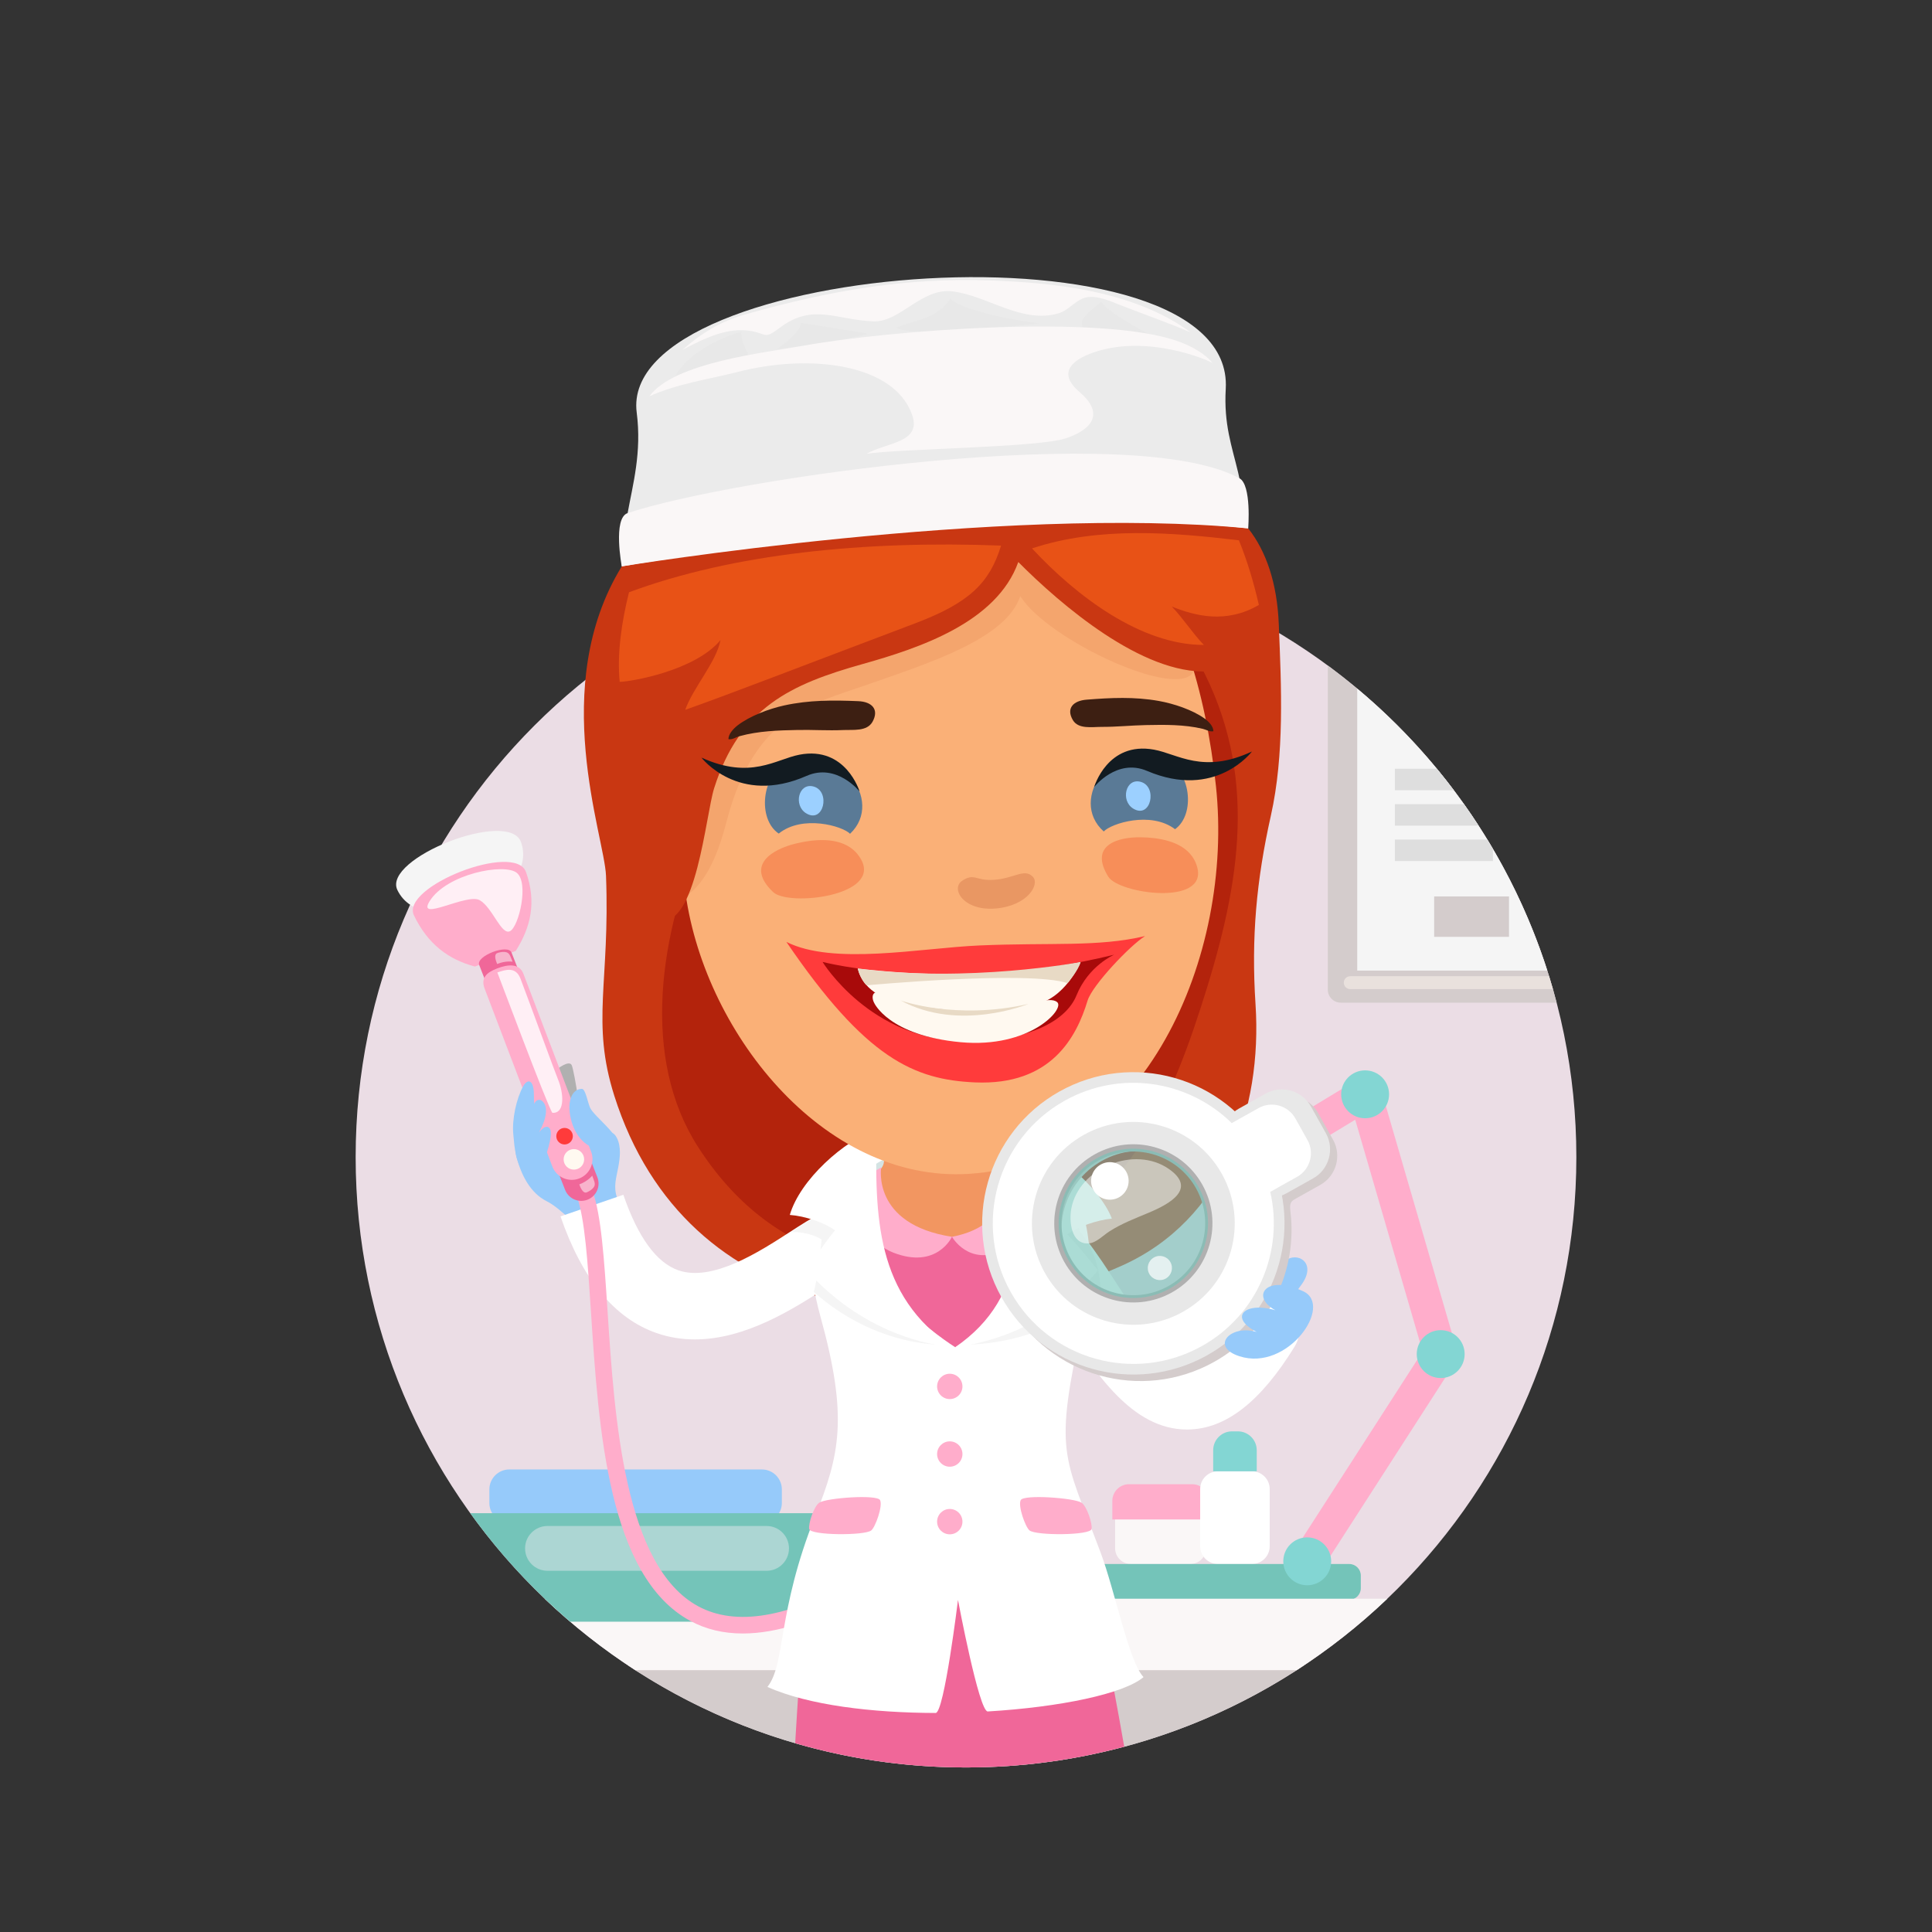 <?xml version="1.0" encoding="iso-8859-1"?>
<!-- Generator: Adobe Illustrator 16.0.0, SVG Export Plug-In . SVG Version: 6.00 Build 0)  -->
<!DOCTYPE svg PUBLIC "-//W3C//DTD SVG 1.1//EN" "http://www.w3.org/Graphics/SVG/1.1/DTD/svg11.dtd">
<svg version="1.1" id="Layer_1" xmlns="http://www.w3.org/2000/svg" xmlns:xlink="http://www.w3.org/1999/xlink" x="0px" y="0px"
	 width="512px" height="512px" viewBox="0 0 512 512" style="enable-background:new 0 0 512 512;" xml:space="preserve">
<rect x="0" y="0" width="512" height="512" fill="#333333" stroke="none"/>
<g id="_x30_25_x5F_beautician_x5F_female">
	<g>
		<g>
			<path style="fill:#EBDDE5;" d="M256.001,468.396c-89.334,0-161.75-72.418-161.75-161.754c0-89.33,72.415-161.749,161.75-161.749
				c89.33,0,161.749,72.419,161.749,161.749C417.75,395.979,345.331,468.396,256.001,468.396z"/>
		</g>
		<path style="fill:#FAF7F7;" d="M315.463,397.021h-15.795c-2.281,0-4.148,1.864-4.148,4.146v9.159c0,2.28,1.867,4.147,4.148,4.147
			h15.795c2.282,0,4.147-1.867,4.147-4.147v-9.159C319.611,398.887,317.745,397.021,315.463,397.021z"/>
		<path style="fill:#FFADCB;" d="M315.95,393.335h-16.767c-2.421,0-4.403,1.981-4.403,4.409v4.938h25.573v-4.938
			C320.354,395.316,318.372,393.335,315.95,393.335z"/>
		<g>
			<path style="fill:#FFFFFF;" d="M331.793,389.91h-9.04c-2.583,0-4.696,2.113-4.696,4.695v15.174c0,2.582,2.113,4.697,4.696,4.697
				h9.04c2.582,0,4.696-2.115,4.696-4.697v-15.174C336.49,392.023,334.375,389.91,331.793,389.91z"/>
			<path style="fill:#83D6D3;" d="M328.059,379.326h-1.57c-2.74,0-4.983,2.242-4.983,4.984v5.6h11.541v-5.6
				C333.045,381.568,330.803,379.326,328.059,379.326z"/>
		</g>
		<path style="fill:#74C4B9;" d="M357.57,414.477h-75.817c-1.683,0-3.058,1.375-3.058,3.058v3.364c0,1.683,1.375,3.058,3.058,3.058
			h75.817c1.683,0,3.058-1.375,3.058-3.058v-3.364C360.627,415.852,359.252,414.477,357.57,414.477z"/>
		<g>
			<path style="fill:#D4CCCC;" d="M345.73,441.236H166.27c25.677,17.151,56.533,27.16,89.731,27.16
				C289.197,468.396,320.054,458.389,345.73,441.236z"/>
			<path style="fill:#FAF7F7;" d="M144.35,423.682c7.371,7.032,15.407,13.373,24,18.926h175.299
				c8.594-5.553,16.63-11.894,24.001-18.926H144.35z"/>
			<path style="fill:#96CAFA;" d="M201.922,389.422h-66.958c-2.903,0-5.276,2.375-5.276,5.277v3.613
				c0,2.901,2.373,5.274,5.276,5.274h66.958c2.903,0,5.275-2.373,5.275-5.274v-3.613
				C207.198,391.797,204.825,389.422,201.922,389.422z"/>
			<path style="fill:#74C4B9;" d="M221.275,401.006h-96.653c7.644,10.625,16.542,20.279,26.48,28.756h70.172L221.275,401.006
				L221.275,401.006z"/>
			<g style="opacity:0.7;">
				<g>
					<path style="fill:#C3DEDE;" d="M203.151,404.404h-58.063c-3.278,0-5.938,2.656-5.938,5.937s2.658,5.937,5.938,5.937h58.063
						c3.278,0,5.938-2.656,5.938-5.937S206.43,404.404,203.151,404.404z"/>
				</g>
			</g>
		</g>
		<g>
			<path style="fill:#D4CCCC;" d="M351.887,176.379v85.911c0,1.884,1.541,3.424,3.424,3.424h57.211
				C403.047,229.387,381.262,198.038,351.887,176.379z"/>
			<g style="opacity:0.7;">
				<g>
					<path style="fill:#F2E9E4;" d="M357.829,258.708c-0.944,0-1.711,0.767-1.711,1.712s0.767,1.712,1.711,1.712h53.716
						c-0.327-1.146-0.666-2.288-1.019-3.424H357.829z"/>
				</g>
			</g>
			<path style="fill:#F5F5F5;" d="M359.676,182.496v74.721h50.371C400.59,227.72,382.899,201.913,359.676,182.496z"/>
			<path style="fill:#DEDEDE;" d="M369.651,209.421h15.622c-1.451-1.928-2.941-3.827-4.479-5.687H369.65L369.651,209.421
				L369.651,209.421z"/>
			<rect x="380.063" y="237.564" style="fill:#D4CCCC;" width="19.838" height="10.71"/>
			<path style="fill:#DEDEDE;" d="M369.651,218.804h22.184c-1.246-1.923-2.526-3.821-3.852-5.686h-18.332V218.804z"/>
			<path style="fill:#DEDEDE;" d="M369.651,228.188h25.993v-3.2c-0.488-0.832-0.978-1.665-1.48-2.487h-24.513V228.188z"/>
		</g>
		<g>
			<g>
				<path style="fill:#C93712;" d="M160.598,232.068c1.091,28.264-4.021,38.706,2.202,58.333
					c19.078,60.17,83.955,67.654,134.537,44.998c27.106-12.149,37.219-41.473,35.392-69.211c-1.165-17.705,0.24-32.933,4.063-50.02
					c3.63-16.237,2.779-34.102,2.099-50.74c-0.441-10.924-3.338-19.358-8.104-25.4c-40.709-51.57-158.633-1.931-166.009,10.066
					C145.202,181.941,160.193,221.559,160.598,232.068z"/>
			</g>
			<path style="fill:#B3230C;" d="M187.534,218.153c-13.578,29.864-17.361,62.613-2.654,85.621
				c19.069,29.853,49.276,37.859,82.28,27.15c31.739-10.311,43.563-39.538,52.688-69.088c9.537-30.892,13.387-59.561-3.414-88.567
				C280.223,110.771,214.519,158.771,187.534,218.153z"/>
			<g>
				<path style="fill:#96CAFA;" d="M341.284,333.669c3.261-1.681,7.603,1.425,3.525,6.913c-4.074,5.492-6.031,8.4-9.9,5.544
					C331.04,343.258,338.007,335.377,341.284,333.669z"/>
				<g>
					<path style="fill:#FFFFFF;" d="M314.579,378.84c-14.579,0-24.271-14.959-32.83-28.168c-4.413-6.811-9.415-14.529-13.264-16.936
						c-4.123-2.579-5.376-8.012-2.797-12.135c2.577-4.123,8.011-5.375,12.134-2.797c7.163,4.479,12.77,13.131,18.704,22.29
						c5.198,8.021,13.047,20.134,18.062,20.134c0.011,0,0.021,0,0.032,0c2.478-0.026,7.314-3.611,13.47-13.592
						c2.553-4.139,7.979-5.427,12.116-2.871c4.14,2.553,5.425,7.979,2.871,12.116c-9.043,14.662-18.286,21.845-28.26,21.955
						C314.74,378.84,314.657,378.84,314.579,378.84z"/>
				</g>
			</g>
			<path style="fill:#D4E3E3;" d="M276.861,308.678c-2.276-3.951-7.68-7.365-11.821-9.086c-14.256-5.915-38.228-3.617-42.831,13.643
				c-2.859,10.736,6.744,12.361,15.388,12.341c6.405-0.005,12.805-0.214,19.203-0.267c5.179-0.049,10.919,0.322,15.941-1.168
				C280.221,321.923,280.225,314.502,276.861,308.678z"/>
			<path style="fill:#F06799;" d="M256.001,468.396c14.503,0,28.556-1.921,41.931-5.5c-1.254-7.146-5.175-29.197-7.127-36.551
				c-2.331-8.822-73.511-11.308-77.307,2.698c-0.978,3.604-2.21,23.32-2.765,32.923
				C225.099,466.146,240.287,468.396,256.001,468.396z"/>
			<path style="fill:#F29661;" d="M234.181,308.328c-0.97,4.084-10.421,5.813-10.63,9.881
				c-1.549,29.811,14.236,53.355,29.758,55.871c5.735-3.879,20.919-30.059,24.979-49.76c1.328-6.459-8.328-12.295-10.525-13.953
				c-4.434-3.331,0.471-12.871-6.17-14.008c-6.312-1.082-13.029-1.291-19.039-0.867
				C232.426,296.197,234.922,305.215,234.181,308.328z"/>
			<path style="fill:#F06799;" d="M232.587,310.941c0,0,1.143,16.854,19.109,16.854c16.982,0,16.066-17.429,16.066-17.429
				l10.422,8.389l-16.547,48.255l-18.583-0.408l-18.585-33.853l1.07-18.276L232.587,310.941z"/>
			<path style="fill:#FFADCB;" d="M252.286,327.762c0,0,4.453,7.953,13.722,3.534c9.264-4.419,4.46-19.065,4.46-19.065l-3.146-2.379
				C267.322,309.852,269.42,324.543,252.286,327.762z"/>
			<path style="fill:#FFADCB;" d="M252.286,327.762c0,0-3.997,8.711-15.562,4.193c-11.558-4.52-7.125-20.178-7.125-20.178
				l3.929-2.442C233.528,309.335,230.91,324.469,252.286,327.762z"/>
			<g>
				<path style="fill:#96CAFA;" d="M136.916,306.797c-1.213-4.418,1.274-11.715,3.713-11.791c2.67-0.104,4.573,3.174,6.909,4.016
					c2.812,1.006,6.184,0.881,9.108,1.396c3.188,0.558,5.316-1.847,6.832,1.146c1.183,2.332,0.846,5.229,0.352,7.84
					c-0.521,2.832-1.304,5.017-0.325,7.945c1.526,4.559,0.812,10.278-5.376,9.495c-5.271-0.661-8.626-6.173-13.276-8.521
					C140.535,316.129,138.226,311.523,136.916,306.797z"/>
				<g>
					<path style="fill:#FFFFFF;" d="M184.146,354.959c-3.336,0-6.717-0.498-10.089-1.663c-11.196-3.866-19.78-14.276-25.516-30.94
						l16.651-5.729c3.883,11.278,8.799,18.019,14.61,20.024c9.021,3.109,21.397-4.895,29.586-10.192
						c3.05-1.976,5.686-3.681,8.026-4.774l7.455,15.955c-1.244,0.582-3.513,2.051-5.914,3.604
						C210.616,346.639,197.76,354.959,184.146,354.959z"/>
				</g>
				<g>
					<path style="fill:#F5F5F5;" d="M105.311,235.865c-4.034-8.375,29.594-21.612,32.765-12.687
						C143.233,237.693,111.904,249.574,105.311,235.865z"/>
					<path style="fill:#FFADCB;" d="M125.847,256.145c-7.012-1.873-12.485-5.952-16.141-13.543
						c-3.654-7.591,26.817-19.586,29.692-11.496c2.873,8.091,1.171,14.77-2.723,20.896L125.847,256.145z"/>
					<g>
						<path style="fill:#FFADCB;" d="M196.852,432.892c-5.144,0-9.78-1.106-13.892-3.326
							c-21.765-11.749-24.308-50.656-26.351-81.921c-0.864-13.233-1.612-24.664-3.74-30.625l4.146-1.479
							c2.335,6.539,3.102,18.254,3.988,31.819c1.868,28.586,4.427,67.738,24.047,78.331c9.919,5.356,23.833,3.036,41.353-6.892
							l2.17,3.83C216.509,429.465,205.897,432.892,196.852,432.892z"/>
					</g>
					<path style="fill:#B0B0B0;" d="M147.531,283.423c0,0,3.356-2.709,4.007-1.082c0.648,1.624,3.137,15.915,1.73,16.779
						S147.531,283.423,147.531,283.423z"/>
					<g>
						<path style="fill:#F06799;" d="M135.558,252.43l4.236,10.837c0.9,2.364-0.29,5.014-2.655,5.92
							c-2.364,0.908-5.02-0.289-5.924-2.646l-4.231-10.832C126.08,253.336,134.659,250.056,135.558,252.43z"/>
					</g>
					<g>
						<path style="fill:#F06799;" d="M154.086,301.184l4.235,10.84c0.9,2.365-0.289,5.014-2.653,5.918
							c-2.366,0.91-5.021-0.286-5.925-2.647l-4.23-10.828C144.605,302.092,153.188,298.811,154.086,301.184z"/>
					</g>
					<path style="fill:#FFADCB;" d="M156.656,305.213l-17.942-47.146c-1.09-2.833-4.107-2.524-6.94-1.433
						c-2.833,1.081-4.419,2.519-3.34,5.359l17.949,47.146c1.081,2.836,4.261,4.258,7.094,3.174
						C156.315,311.232,157.74,308.051,156.656,305.213z"/>
					<path style="opacity:0.8;fill:#FFFFFF;enable-background:new    ;" d="M131.805,257.714c2.239-0.767,4.887-1.627,6.142,1.672
						c2.687,7.032,8.818,23.955,10.227,27.441c1.343,3.862,1.257,8.319-1.787,8.084
						C145.307,293.717,131.829,257.705,131.805,257.714z"/>
					<path style="opacity:0.5;fill:#FFFFFF;enable-background:new    ;" d="M131.698,252.614c-0.848,0.438-0.321,1.93,0.05,2.851
						c2.255-0.924,4.091-0.602,4.091-0.602c-0.497-1.182-0.713-2.142-1.494-2.457C133.459,252.054,132.017,252.442,131.698,252.614z
						"/>
					<path style="opacity:0.5;fill:#FFFFFF;enable-background:new    ;" d="M155.405,316.016c-0.919,0.256-1.541-1.203-1.891-2.131
						c2.288-0.849,3.425-2.326,3.425-2.326c0.431,1.213,0.919,2.063,0.556,2.82C157.083,315.239,155.757,315.926,155.405,316.016z"
						/>
					<circle style="fill:#FFF9F0;" cx="152.086" cy="307.242" r="2.722"/>
					<path style="fill:#FF3B3B;" d="M151.807,301.102c0,1.213-0.979,2.194-2.191,2.194c-1.21,0-2.191-0.981-2.191-2.194
						c0-1.209,0.981-2.19,2.191-2.19C150.826,298.91,151.807,299.893,151.807,301.102z"/>
					<path style="opacity:0.8;fill:#FFFFFF;enable-background:new    ;" d="M113.847,238.833c4.5-7.255,19.825-10.187,23.109-7.52
						c3.279,2.666,0.551,14.215-1.776,15.448c-2.327,1.233-4.652-6.294-8.07-8.206C123.692,236.645,110.326,244.506,113.847,238.833
						z"/>
				</g>
				<path style="fill:#96CAFA;" d="M150.913,294.107c0.326,4.535,2.645,8.844,6.511,10.117c2.098,0.687,6.131,2.52,6.53-0.129
					c0.487-3.287-6.488-8.152-7.572-10.535c-0.67-1.496-1.216-5.029-2.197-4.996C151.363,288.633,150.757,292.018,150.913,294.107z"
					/>
				<path style="fill:#96CAFA;" d="M140.688,286.82c0.225,0.209,0.429,0.576,0.563,1.117c0.412,1.508,0.12,3.086,0.346,4.625
					c0.252-0.89,1.188-1.426,1.936-0.895c2.591,1.861,0.244,7.009-0.911,8.736c0.633-0.938,2.191-2.665,3.099-1.279
					c1.081,1.645-1.412,8.245-2.067,9.827c-0.807,1.981-2.365,4.475-4.358,2.334c-2.688-2.91-2.922-6.957-3.269-10.709
					c-0.37-3.935,0.796-9.373,2.628-12.728C139.25,286.777,140.074,286.239,140.688,286.82z"/>
			</g>
			<g>
				<path style="fill:#FFFFFF;" d="M291.646,411.367c-9.865-26.299-12.469-25.762-4.686-61.148
					c3.051-13.861,2.865-28.299-5.081-39.117c-16.339-22.224-58.018-14.639-64.864,5.117c-2.828,8.137-3.418,18.865,0.432,32.762
					c7.367,26.617,5.093,36.504-1.404,52.799c-10.188,25.548-7.801,39.124-12.67,45.281c10.925,4.845,27.758,6.854,44.585,6.894
					c2.263,0.002,5.919-29.955,5.919-29.955s5.573,29.696,7.893,29.555c19.113-1.147,36-4.647,41.279-9.106
					C299.113,440.293,295.584,421.875,291.646,411.367z M275.861,316.506c-2.25,33.121-22.719,40.514-22.719,40.514
					s-32.295-19.988-25.904-42.393C231.781,298.678,276.832,302.197,275.861,316.506z"/>
			</g>
			<path style="fill:#FFADCB;" d="M255.059,367.416c0-1.857-1.504-3.361-3.361-3.361c-1.854,0-3.357,1.504-3.357,3.361
				c0,1.852,1.505,3.357,3.357,3.357C253.555,370.773,255.059,369.268,255.059,367.416z"/>
			<path style="fill:#FFADCB;" d="M255.059,385.335c0-1.856-1.504-3.36-3.361-3.36c-1.854,0-3.357,1.504-3.357,3.36
				c0,1.854,1.505,3.358,3.357,3.358C253.555,388.693,255.059,387.188,255.059,385.335z"/>
			<path style="fill:#FFADCB;" d="M255.059,403.254c0-1.855-1.504-3.361-3.361-3.361c-1.854,0-3.357,1.506-3.357,3.361
				c0,1.854,1.505,3.357,3.357,3.357C253.555,406.611,255.059,405.107,255.059,403.254z"/>
			<path style="fill:#F5F5F5;" d="M274.432,306.666c0,0,9,29.299-19.436,49.652c0,0,20.385,1.059,36.594-13.449
				c0.386-10.129-5.458-16.633-5.458-16.633S282.393,311.063,274.432,306.666z"/>
			<path style="fill:#FFFFFF;" d="M269.083,300.512c1.833,21.76,3.89,42.956-15.94,56.508c24.863-3.267,37.8-20.354,37.8-20.354
				s-4.854-6.256-8.128-9.534c2.681-1.985,7.779-3.782,11.836-4.194C291.352,314.314,278.443,303.746,269.083,300.512z"/>
			<path style="fill:#F5F5F5;" d="M225.352,306.959c0,0-4.364,28.379,25.254,49.395c0,0-17.939,1.121-34.986-14.013
				c0.798-1.495,2.128-13.882,2.128-13.882s-3.312-2.105-8.038-1.953c2.546-2.007,7.369-4.445,7.369-4.445
				S218.192,313.084,225.352,306.959z"/>
			<path style="fill:#FFFFFF;" d="M232.322,299.209c-0.504,23.367-0.297,44.004,20.18,57.836
				c-24.84-2.645-38.696-20.508-38.696-20.508s4.433-6.867,7.479-10.488c-2.776-2.037-7.932-3.79-11.979-4.081
				C212.047,312.611,223.608,302.35,232.322,299.209z"/>
			<g>
				<path style="fill:#FAB077;" d="M181.465,235.125c4.46,37.736,36.551,78.424,75.343,75.957
					c46.663-2.949,70.213-57.921,65.433-102.74c-5.437-50.911-28.742-93.681-81.596-84.349
					C202.904,130.663,175.449,184.272,181.465,235.125z"/>
				<path style="opacity:0.1;fill:#BF3C1B;enable-background:new    ;" d="M229.587,181.526
					c-14.652,5.092-29.631,8.073-36.951,35.885c-1.973,7.503-5.294,18.004-13.145,21.324c-15.005,6.334-11.81-16.603-10.762-25.567
					c0.979-8.382,3.454-16.758,3.702-25.221c0.708-24.134-1.295-48.263,26.372-59.618c12.951-5.319,31.381-4.131,45.103-3.537
					c22.442,0.958,42.226,5.997,62.562,14.483c11.02,4.609,16.166,24.242,9.893,38.543c-3.543,8.078-38.65-8.107-45.979-19.845
					C266.652,169.194,246.808,175.532,229.587,181.526z"/>
				<path style="fill:#C93712;" d="M323.99,151.73c-5.682-14.458-17.699-27.691-28.509-37.199
					c-20.494-17.997-47.579-18.322-73.236-14.355c-16.903,2.609-31.595,14.57-41.624,27.88
					c-11.164,14.809-14.083,28.591-15.929,46.94c-1.185,11.79,0.376,27.068,1.516,39.107c0.604,6.308,0.309,27.448,8.542,29.648
					c9.687,2.571,12.295-27.902,14.493-34.833c6.794-21.454,20.385-27.6,39.282-32.917c15.145-4.25,35.616-11.057,41.333-27.06
					c11.282,11.359,32.941,29.894,50.363,28.973C334.19,177.174,327.365,160.329,323.99,151.73z"/>
				<path style="fill:#E85216;" d="M164.226,180.699c2.942-0.042,19.93-2.922,26.712-11.066c-1.069,5.778-7.351,12.743-9.342,18.478
					c13.164-4.678,28.49-10.666,60.943-22.931c14.421-5.457,19.716-10.72,22.758-20.594c-36.137-1.382-71.094,2.152-98.604,12.373
					C164.747,164.753,163.493,173.198,164.226,180.699z"/>
				<path style="fill:#E85216;" d="M273.492,145.329c11.729,12.666,28.912,25.624,45.538,25.583
					c-2.999-3.114-5.405-6.94-8.481-10.165c6.161,2.472,14.367,4.639,23.064-0.43c-1.392-6.097-3.122-11.803-5.288-17.134
					C310.588,141.093,291.25,139.472,273.492,145.329z"/>
			</g>
			<g>
				<path style="fill:#F78E59;" d="M316.008,227.063c0.559,0.812,1,1.737,1.278,2.794c2.734,10.345-20.76,6.982-23.563,2.499
					c-5.244-8.436,2.601-10.538,8.498-10.469C306.741,221.938,313.059,222.797,316.008,227.063z"/>
				<path style="fill:#F78E59;" d="M226.137,225.214c0.791,0.679,1.469,1.506,2.043,2.512c5.491,9.776-19.258,12.537-23.279,8.692
					c-7.546-7.155-0.137-11.364,5.872-12.839C215.381,222.445,222.028,221.672,226.137,225.214z"/>
				<path style="opacity:0.2;fill:#A63417;enable-background:new    ;" d="M273.689,232.326c-2.265-2.295-4.968,0.508-10.347,0.842
					c-4.852,0.302-5.061-1.875-8.3,0.199c-3.237,2.073,0.25,8.118,8.816,7.396C272.402,240.03,275.654,234.303,273.689,232.326z"/>
				<path style="fill:#5A7A96;" d="M308.479,200.95c-13.387-5.719-25.606,10.809-15.977,19.397c1.938-2.099,12.426-5.494,18.902-0.6
					C316.904,215.804,315.65,204.016,308.479,200.95z"/>
				<path style="fill:#5A7A96;" d="M208.743,202.033c13.221-6.106,25.912,10.051,16.532,18.925
					c-1.997-2.047-12.583-5.13-18.905-0.052C200.747,217.132,201.662,205.314,208.743,202.033z"/>
				<path style="fill:#9CD0FF;" d="M215.635,208.442c-4.03-1.118-5.409,4.986-2.024,7.076
					C218.293,218.413,220.167,209.729,215.635,208.442z"/>
				<path style="fill:#9CD0FF;" d="M302.322,207.201c-4.03-1.12-5.409,4.985-2.023,7.074
					C304.98,217.169,306.854,208.484,302.322,207.201z"/>
				<path style="fill:#3D1F12;" d="M227.441,185.815c3.578,0.146,5.621,2.146,3.787,5.459c-1.461,2.618-5.124,2.081-7.815,2.197
					c-4.007,0.182-7.993-0.102-12.01-0.021c-5.146,0.099-10.424,0.257-15.445,1.651c-0.996,0.274-1.819,0.955-2.9,0.791
					c-0.065-1.311,1.294-2.791,2.383-3.637c3.252-2.497,8.237-4.393,12.366-5.306C214.441,185.498,220.781,185.536,227.441,185.815z
					"/>
				<path style="fill:#3D1F12;" d="M287.934,185.42c-3.5,0.285-5.452,2.282-3.624,5.4c1.456,2.473,5.021,1.811,7.638,1.813
					c3.919,0.018,7.795-0.398,11.699-0.48c5.018-0.107,10.177-0.164,15.078,0.988c0.975,0.23,1.785,0.845,2.833,0.645
					c0.04-1.263-1.292-2.634-2.372-3.4c-3.204-2.275-8.088-3.908-12.117-4.63C300.577,184.604,294.414,184.905,287.934,185.42z"/>
				<path style="fill:#121B21;" d="M331.783,199.153c0,0-9.62,12.901-27.814,5.14c-8.014-3.421-14,4.275-14,4.275
					s3.496-12.149,15.841-9.905C312.129,199.8,318.797,205.223,331.783,199.153z"/>
				<path style="fill:#121B21;" d="M185.889,200.773c0,0,9.758,12.806,27.863,4.845c7.982-3.507,14.042,4.128,14.042,4.128
					s-3.621-12.112-15.94-9.743C205.551,201.22,198.937,206.707,185.889,200.773z"/>
				<g>
					<path style="fill:#FF3B3B;" d="M259.533,250.556c-15.689,0.687-38.661,5.343-51.135-0.946
						c21.071,30.955,33.869,36.525,49.987,37.236c20.203,0.868,26.911-12.023,29.834-21.672c1.236-4.08,11.307-14.672,15.229-17.104
						C290.911,251.027,278.507,249.729,259.533,250.556z"/>
					<path style="fill:#A80A0A;" d="M217.981,254.918c0,0,33.625,8.75,77.294-1.912c0,0-6.813,2.914-9.978,10.744
						c-2.891,7.158-13.406,12.238-29.499,12.158C230.681,275.766,217.981,254.918,217.981,254.918z"/>
					<path style="fill:#FFF9F0;" d="M227.329,256.669c0,0,0.846,6.345,9.818,8.675c11.5,3.002,23.854,3.027,36.562,0.998
						c8.563-1.346,12.653-11.386,12.653-11.386S261.9,260.773,227.329,256.669z"/>
					<path style="fill:#FFF9F0;" d="M231.668,265.783c-0.904-1.651-0.564-4.309,3.566-1.896c5.794,3.397,15.348,3.994,26.83,3.448
						c10.644-0.511,15.988-3.524,18.104-1.749c2.11,1.775-7.237,12.3-25.581,10.609
						C235.498,274.441,231.668,265.783,231.668,265.783z"/>
					<path style="fill:#E8DAC5;" d="M229.671,261.119c0,0,42.923-3.994,53.245-0.572c0,0,2.976-3.543,3.446-5.591
						c0,0-29.958,5.591-59.033,1.713C227.329,256.669,228.017,259.609,229.671,261.119z"/>
					<path style="fill:#E8DAC5;" d="M238.674,265.126c0,0,14.528,5.325,33.875,0.924
						C272.549,266.05,254.192,273.611,238.674,265.126z"/>
				</g>
			</g>
			<g>
				<path style="fill:#EBEBEB;" d="M164.775,150.093c0,0,98.949-17.581,166.009-10.066c0,0-1.076-8.086-2.675-14.845
					c-1.645-6.949-3.82-12.702-3.271-22.151c2.627-45.87-161.328-34.205-156.103,6.306c1.367,10.63-1.032,19-2.405,26.639
					C165.017,143.273,164.775,150.093,164.775,150.093z"/>
				<path style="fill:#E8E8E8;" d="M198.296,94.033c-0.905-1.991-1.927-3.776-1.858-6.102c-6.218,1.742-14.102,5.818-17.459,11.69
					C181.253,98.681,194.161,95.564,198.296,94.033z"/>
				<path style="fill:#E8E8E8;" d="M212.226,85.571c-0.164,2.349-3.918,5.212-6.354,6.954c4.987-0.503,21.073-2.954,24.114-4.072
					C229.629,88.245,216.599,86.286,212.226,85.571z"/>
				<path style="fill:#E8E8E8;" d="M275.322,85.68c-0.061,0.055-35.138,4.025-37.751,1.097c5.307-2.003,10.858-2.418,14.296-7.603
					C254.148,81.663,265.869,84.562,275.322,85.68z"/>
				<path style="fill:#E8E8E8;" d="M304.872,88.711c-2.88-1.427-11.404-6.12-13.049-8.699c-2.091,1.923-7.219,4.991-4.206,7.374
					C292.008,88.414,300.934,88.482,304.872,88.711z"/>
				<path style="fill:#FAF7F7;" d="M312.431,90.526c3.167,1.161,6.819,3.06,8.936,5.73c-0.421-0.533-17.758-8.187-32.433-2.536
					c-6.276,2.412-7.824,5.94-2.884,10.138c6.431,5.448,3.836,9.75-3.449,12.256c-7.397,2.533-44.348,2.771-52.979,4.158
					c5.28-3.044,14.688-2.898,12.115-10.297c-4.694-13.518-26.908-16.367-46.179-11.422c-7.552,1.934-16,3.096-23.483,6.469
					c6.642-9.042,30.875-11.582,40.91-13.409C234.784,87.63,292.024,83.053,312.431,90.526z"/>
				<path style="fill:#FAF7F7;" d="M199.129,87.735c4.15,0.748,3.329,2.292,7.572-0.908c8.775-6.612,14.948-1.982,24.845-1.668
					c7.054,0.229,12.641-8.942,20.891-7.936c9.204,1.1,18.403,8.702,28.171,5.782c2.646-0.795,4.564-3.64,7.265-4.195
					c2.983-0.624,6.655,1.125,9.388,2.179c5.521,2.155,12.849,4.743,18.285,7.098c-15.456-11.379-37.452-13.2-53.188-13.767
					c-21.887-0.773-42.045,2.52-64.836,9.003c-6.54,1.85-11.563,4.902-16.69,9.403C186.45,89.807,192.669,86.578,199.129,87.735z"/>
				<path style="fill:#FAF7F7;" d="M164.775,150.093c0,0,100.421-16.385,166.009-10.066c0,0,0.942-11.504-2.318-13.285
					c-27.952-15.263-133.901-0.137-162.134,9.234C162.346,137.305,164.775,150.093,164.775,150.093z"/>
			</g>
			<path style="fill:#FFADCB;" d="M286.59,398.211c-1.973-1.256-15.313-2.223-16.089-0.666c-0.779,1.557,1.245,7.154,2.328,8.031
				c1.761,1.418,16.151,1.341,16.458-0.374C289.539,403.791,288.016,399.119,286.59,398.211z"/>
			<path style="fill:#FFADCB;" d="M217.137,398.211c1.973-1.256,15.313-2.223,16.089-0.666c0.779,1.557-1.245,7.154-2.328,8.031
				c-1.761,1.418-16.151,1.341-16.46-0.374C214.188,403.791,215.711,399.119,217.137,398.211z"/>
			<g>
				<g>
					<path style="fill:#FFADCB;" d="M346.425,418.168c-0.816,0-1.643-0.227-2.38-0.701c-2.045-1.316-2.635-4.043-1.317-6.086
						l34.284-53.229l-17.865-61.411l-11.555,6.993c-2.08,1.263-4.787,0.593-6.045-1.487c-1.261-2.08-0.595-4.785,1.485-6.045
						l16.46-9.962c1.171-0.709,2.604-0.831,3.878-0.336c1.275,0.498,2.246,1.56,2.629,2.873l20.027,68.843
						c0.355,1.223,0.164,2.541-0.526,3.612l-35.369,54.916C349.288,417.455,347.87,418.168,346.425,418.168z"/>
				</g>
				<circle style="fill:#83D6D3;" cx="381.799" cy="358.848" r="6.346"/>
				<circle style="fill:#83D6D3;" cx="361.772" cy="290.006" r="6.347"/>
				<circle style="fill:#83D6D3;" cx="346.428" cy="413.765" r="6.345"/>
				<path style="fill:#D4CCCC;" d="M337.311,291.55l-6.506,3.64c-1.026,0.572-1.604,1.057-3.295-0.319
					c-12.367-10.054-30.078-12.149-44.83-3.896c-19.306,10.81-26.197,35.221-15.391,54.523
					c10.806,19.304,35.218,26.195,54.522,15.387c14.694-8.225,22.166-24.335,20.139-40.074c-0.291-2.258,0.467-2.619,1.43-3.156
					l6.506-3.643c4.228-2.363,5.748-7.759,3.384-11.98l-3.975-7.1C346.93,290.707,341.537,289.184,337.311,291.55z M312.482,344.221
					c-10.102,5.654-22.874,2.045-28.526-8.053c-5.651-10.1-2.05-22.872,8.053-28.527c10.101-5.652,22.875-2.049,28.528,8.049
					C326.189,325.789,322.584,338.568,312.482,344.221z"/>
				<path style="fill:#E8E8E8;" d="M351.368,300.302c2.365,4.226,0.845,9.618-3.382,11.983l-7.101,3.975
					c-4.226,2.366-9.619,0.844-11.982-3.382l-3.975-7.099c-2.366-4.225-0.844-9.617,3.381-11.982l7.102-3.977
					c4.228-2.363,9.62-0.842,11.984,3.385L351.368,300.302z"/>
				<path style="fill:#B0B0B0;" d="M282.575,292.457c-17.531,9.814-23.788,31.984-13.977,49.516
					c9.814,17.535,31.983,23.793,49.518,13.977c17.533-9.813,23.793-31.98,13.979-49.516
					C322.282,288.904,300.109,282.641,282.575,292.457z M309.645,340.814c-9.171,5.133-20.771,1.856-25.908-7.318
					c-5.133-9.168-1.86-20.773,7.313-25.908c9.174-5.131,20.774-1.855,25.91,7.314C322.092,324.078,318.82,335.678,309.645,340.814z
					"/>
				<path style="fill:#E8E8E8;" d="M280.781,289.248c-19.306,10.807-26.193,35.219-15.39,54.52
					c10.805,19.308,35.217,26.197,54.521,15.396c19.308-10.81,26.194-35.222,15.388-54.524
					C324.497,285.332,300.088,278.439,280.781,289.248z M310.588,342.496c-10.103,5.654-22.879,2.041-28.531-8.057
					c-5.651-10.1-2.049-22.871,8.053-28.525c10.103-5.654,22.875-2.051,28.529,8.053
					C324.291,324.063,320.686,336.842,310.588,342.496z"/>
				<path style="opacity:0.6;fill:#74C4B9;enable-background:new    ;" d="M310.012,341.473c-9.531,5.336-21.59,1.932-26.929-7.609
					c-5.335-9.53-1.936-21.588,7.597-26.922c9.537-5.34,21.598-1.936,26.935,7.597C322.95,324.072,319.547,336.133,310.012,341.473z
					"/>
				<path style="fill:#FFFFFF;" d="M333.558,293.639l-7.132,3.994c-11.504-11.298-29.492-14.21-44.271-5.938
					c-17.95,10.051-24.356,32.753-14.311,50.701c10.049,17.949,32.746,24.355,50.699,14.309c14.78-8.275,21.71-25.129,18.084-40.848
					l7.131-3.994c3.43-1.918,4.662-6.295,2.743-9.721l-3.223-5.758C341.36,292.959,336.984,291.721,333.558,293.639z
					 M313.474,347.656c-12.952,7.248-29.328,2.613-36.573-10.334c-7.248-12.949-2.633-29.318,10.32-36.572
					c12.945-7.25,29.324-2.624,36.572,10.322C331.037,324.021,326.422,340.406,313.474,347.656z"/>
				<path style="opacity:0.5;fill:#FFFFFF;enable-background:new    ;" d="M283.895,320.359c-0.603,3.315-0.039,9.498,4.64,9.152
					c1.99-0.146,3.865-2.15,5.447-3.169c3.297-2.11,6.925-3.485,10.517-4.991c5.584-2.353,12.734-6.354,5.255-11.572
					C300.665,303.459,285.859,309.451,283.895,320.359z"/>
				<path style="fill:#FFFFFF;" d="M298.468,310.529c1.343,2.398,0.482,5.426-1.911,6.767c-2.396,1.343-5.426,0.491-6.77-1.907
					c-1.345-2.4-0.489-5.43,1.909-6.77C294.095,307.275,297.125,308.132,298.468,310.529z"/>
				<path style="opacity:0.7;fill:#FFFFFF;enable-background:new    ;" d="M310.17,334.469c0.866,1.553,0.313,3.499-1.232,4.365
					c-1.545,0.861-3.494,0.316-4.362-1.23c-0.865-1.547-0.313-3.498,1.229-4.363C307.352,332.371,309.305,332.926,310.17,334.469z"
					/>
			</g>
			<path style="fill:#96CAFA;" d="M333.024,352.984c-7.681-4.03-2.891-8.119,4.966-5.752c-6.608-3.556-2.604-9.681,7.406-5.013
				c8.057,3.763-4.135,21.32-16.91,17.207C320.563,356.878,326.081,350.911,333.024,352.984z"/>
		</g>
	</g>
</g>
<g id="Layer_1_1_">
</g>
</svg>
